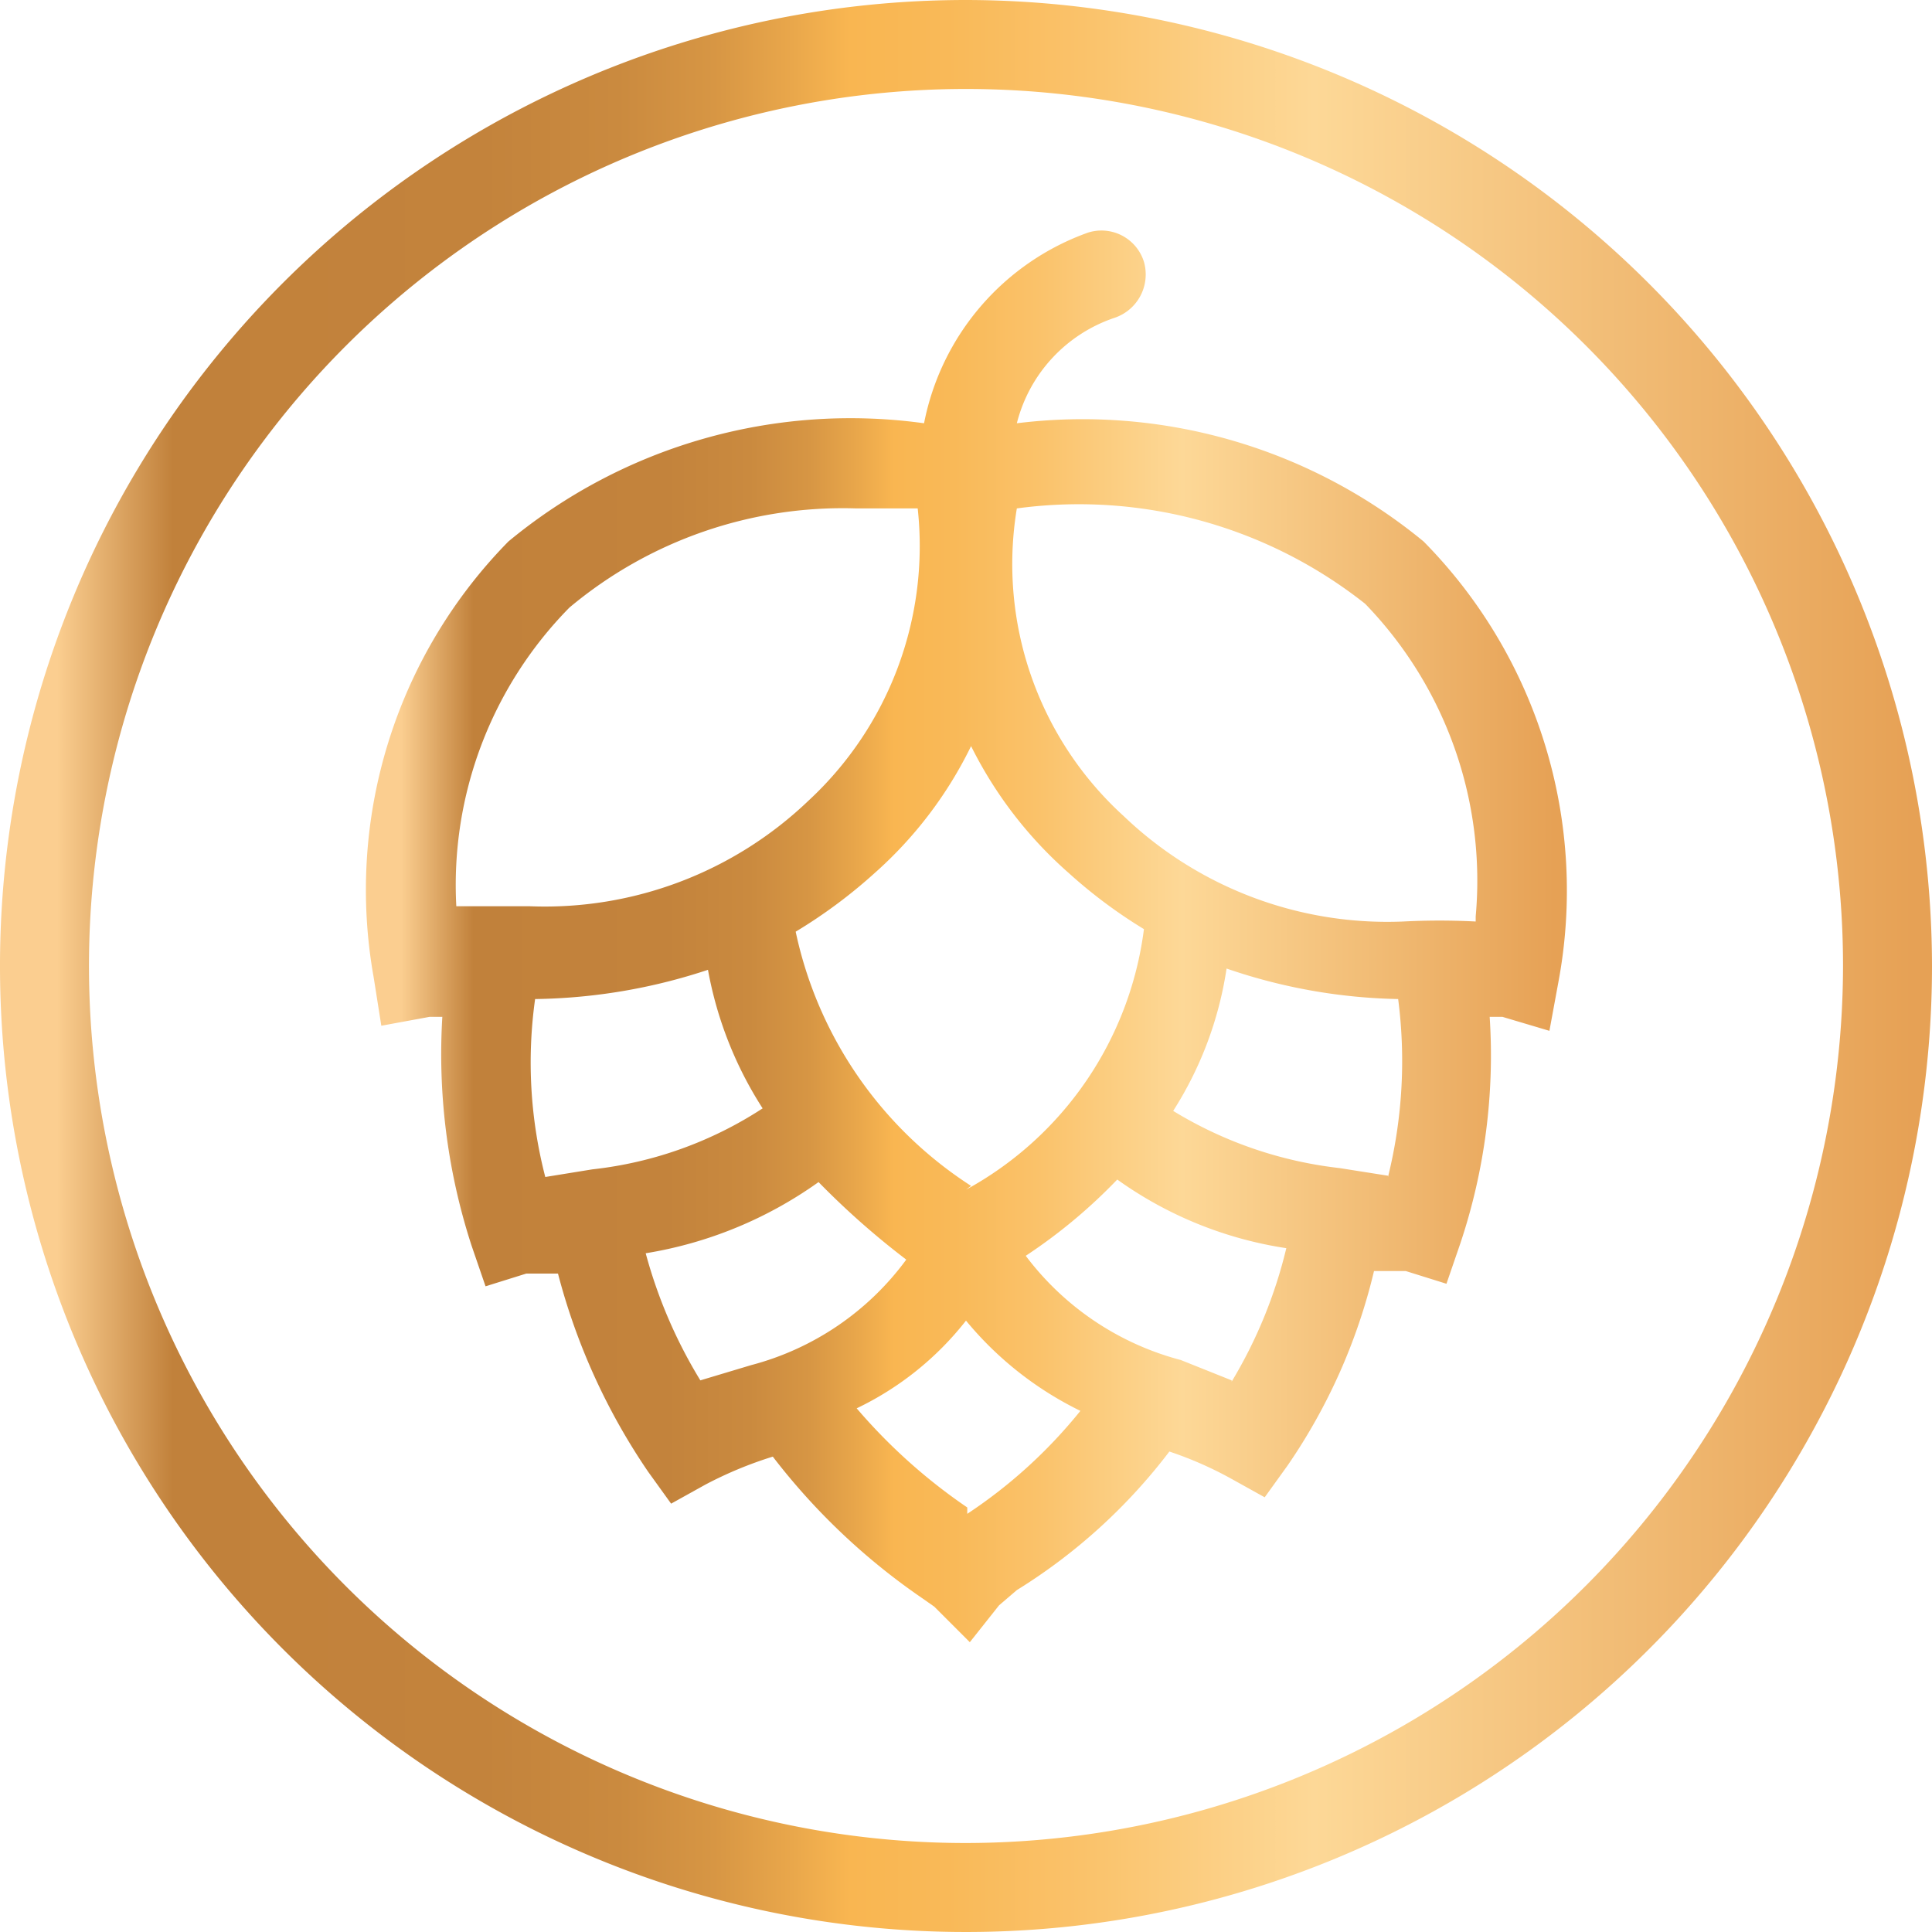 <?xml version="1.0" encoding="UTF-8"?> <svg xmlns="http://www.w3.org/2000/svg" xmlns:xlink="http://www.w3.org/1999/xlink" id="Layer_1" data-name="Layer 1" viewBox="0 0 15.2 15.2"><defs><style>.cls-1{fill:url(#Безымянный_градиент_89);}.cls-2{fill:url(#Безымянный_градиент_89-2);}</style><linearGradient id="Безымянный_градиент_89" y1="7.6" x2="15.2" y2="7.6" gradientUnits="userSpaceOnUse"><stop offset="0.03" stop-color="#fbce90"></stop><stop offset="0.09" stop-color="#c1813b"></stop><stop offset="0.25" stop-color="#c3833c"></stop><stop offset="0.32" stop-color="#ca8a3f"></stop><stop offset="0.37" stop-color="#d79644"></stop><stop offset="0.41" stop-color="#e9a74b"></stop><stop offset="0.44" stop-color="#f9b651"></stop><stop offset="0.49" stop-color="#f9b958"></stop><stop offset="0.56" stop-color="#fac26a"></stop><stop offset="0.64" stop-color="#fcd188"></stop><stop offset="0.68" stop-color="#fdd897"></stop><stop offset="0.99" stop-color="#e6a155"></stop></linearGradient><linearGradient id="Безымянный_градиент_89-2" x1="2.88" y1="7.34" x2="12.32" y2="7.34" xlink:href="#Безымянный_градиент_89"></linearGradient></defs><title>Разделитель</title><path class="cls-1" d="M7.6,0a7.6,7.6,0,1,0,7.6,7.6A7.61,7.61,0,0,0,7.6,0Zm0,14.5a6.9,6.9,0,1,1,6.9-6.9A6.91,6.91,0,0,1,7.6,14.5Z"></path><path class="cls-2" d="M8,3.33a1.18,1.18,0,0,1,.77-.83A.36.36,0,0,0,9,2.06a.35.35,0,0,0-.44-.23,2,2,0,0,0-1.29,1.5A4.22,4.22,0,0,0,4,4.26,3.91,3.91,0,0,0,2.94,7.69L3,8.07,3.38,8h.1A4.87,4.87,0,0,0,3.71,9.8l.11.32.32-.1.25,0a5,5,0,0,0,.71,1.56l.18.25.27-.15a3.11,3.11,0,0,1,.53-.22,5.15,5.15,0,0,0,1.17,1.11l.1.07.28.28.23-.29L8,12.51a4.44,4.44,0,0,0,1.2-1.09,2.91,2.91,0,0,1,.48.21l.27.15.18-.25A4.56,4.56,0,0,0,10.81,10l.25,0,.32.1.11-.32A4.66,4.66,0,0,0,11.72,8h.1l.37.11.07-.38A3.91,3.91,0,0,0,11.2,4.26,4.22,4.22,0,0,0,8,3.33Zm-.36,6a3.16,3.16,0,0,1-1.38-2,4,4,0,0,0,.62-.46,3.22,3.22,0,0,0,.76-1,3.26,3.26,0,0,0,.77,1A3.9,3.9,0,0,0,9,7.31,2.73,2.73,0,0,1,7.6,9.36ZM4.48,4.78A3.35,3.35,0,0,1,6.74,4l.48,0a2.73,2.73,0,0,1-.86,2.3,3,3,0,0,1-2.19.83c-.19,0-.38,0-.58,0A3.11,3.11,0,0,1,4.48,4.78ZM4.21,7.86a4.5,4.5,0,0,0,1.36-.23A3,3,0,0,0,6,8.72a3.06,3.06,0,0,1-1.34.48l-.37.06A3.59,3.59,0,0,1,4.21,7.86Zm1.3,3a3.83,3.83,0,0,1-.43-1,3.23,3.23,0,0,0,1.36-.56,6.29,6.29,0,0,0,.69.61,2.21,2.21,0,0,1-1.22.83Zm2.1,1a4.41,4.41,0,0,1-.87-.78,2.42,2.42,0,0,0,.86-.69,2.7,2.7,0,0,0,.9.71A3.91,3.91,0,0,1,7.61,11.91Zm2.08-1-.4-.16a2.24,2.24,0,0,1-1.22-.82,4.2,4.2,0,0,0,.72-.6,3.07,3.07,0,0,0,1.33.54A3.7,3.7,0,0,1,9.69,10.87Zm1.23-1.61-.38-.06a3.2,3.2,0,0,1-1.31-.45,2.87,2.87,0,0,0,.42-1.12A4.39,4.39,0,0,0,11,7.86,3.79,3.79,0,0,1,10.92,9.26Zm.69-2a5.48,5.48,0,0,0-.57,0,3,3,0,0,1-2.2-.83A2.68,2.68,0,0,1,8,4a3.63,3.63,0,0,1,2.74.75A3.13,3.13,0,0,1,11.61,7.21Z"></path></svg> 